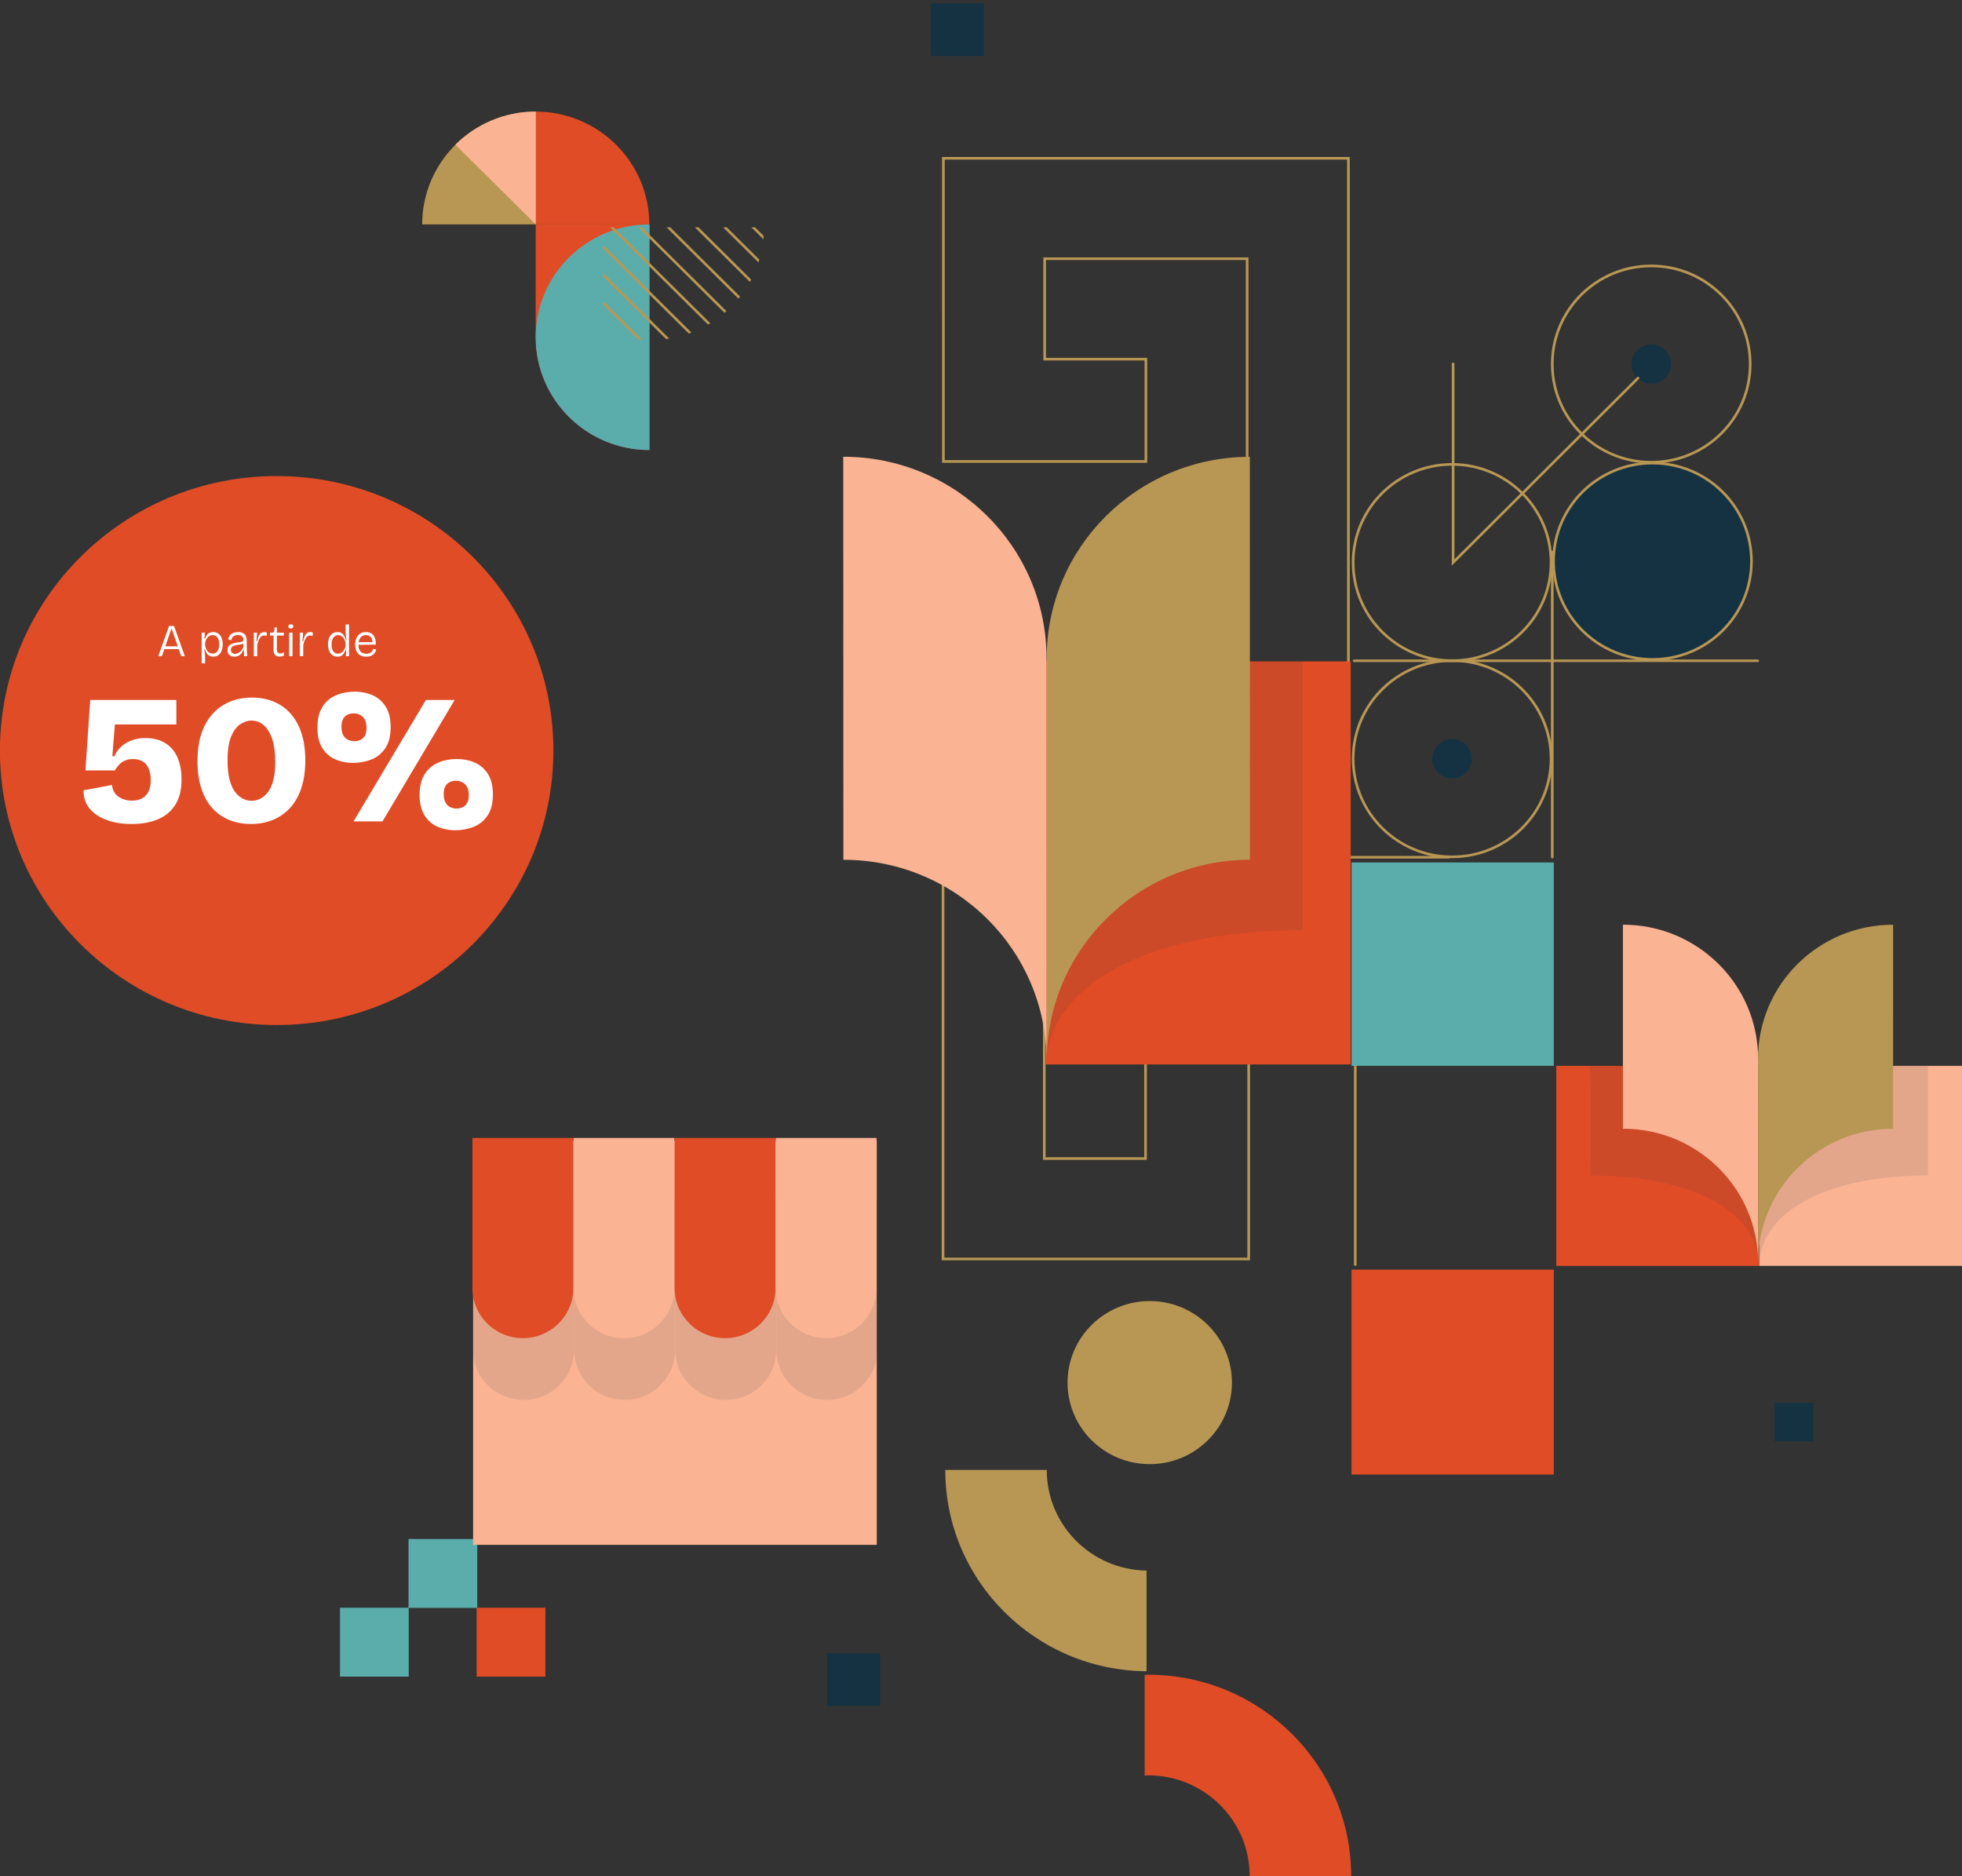 <?xml version="1.0" encoding="UTF-8" standalone="no"?>
<!DOCTYPE svg PUBLIC "-//W3C//DTD SVG 1.1//EN" "http://www.w3.org/Graphics/SVG/1.1/DTD/svg11.dtd">
<svg width="100%" height="100%" viewBox="0 0 1231 1177" version="1.1" xmlns="http://www.w3.org/2000/svg" xmlns:xlink="http://www.w3.org/1999/xlink" xml:space="preserve" xmlns:serif="http://www.serif.com/" style="fill-rule:evenodd;clip-rule:evenodd;stroke-miterlimit:10;">
    <rect x="0" y="0" width="1231" height="1177" fill="#333333" stroke="none"/>
    <g transform="matrix(1,0,0,1,-1329.63,-263.081)">
        <g transform="matrix(1.567,0,0,1.554,-87.607,-6939.68)">
            <rect x="1095.28" y="5283.98" width="27.517" height="27.808" style="fill:rgb(224,76,38);"/>
        </g>
        <g transform="matrix(1.567,0,0,1.554,-87.607,-6939.68)">
            <rect x="1040.56" y="5283.98" width="27.516" height="27.808" style="fill:rgb(90,173,171);"/>
        </g>
        <g transform="matrix(1.567,0,0,1.554,-87.607,-7025.91)">
            <rect x="1068" y="5311.73" width="27.516" height="27.809" style="fill:rgb(90,173,171);"/>
        </g>
        <g transform="matrix(0,1.554,1.567,0,2244.34,993.156)">
            <path d="M-41.087,-41.087L41.087,-41.087" style="fill:none;fill-rule:nonzero;stroke:rgb(184,151,84);stroke-width:1.06px;"/>
        </g>
        <g transform="matrix(1.567,0,0,1.554,2112.12,738.862)">
            <path d="M0,-119.675L0,-201.725L-81.082,-201.725L-81.082,-161.185L-40.543,-161.185L-40.543,-119.884L-121.619,-119.884L-121.622,-242.265L40.543,-242.265L40.543,122.59" style="fill:none;fill-rule:nonzero;stroke:rgb(184,151,84);stroke-width:1.06px;"/>
        </g>
        <g transform="matrix(1.567,0,0,1.554,2113.41,989.85)">
            <path d="M0,-81.08L-82.05,-81.08L-82.05,0.002L-41.51,0.002L-41.51,-40.538L-0.21,-40.538L-0.21,40.539L-122.59,40.542L-122.59,-121.622L80.112,-121.622" style="fill:none;fill-rule:nonzero;stroke:rgb(184,151,84);stroke-width:1.06px;"/>
        </g>
        <g transform="matrix(-1.567,0,0,1.554,4570.85,-7790.54)">
            <rect x="1446.29" y="5530.66" width="80.987" height="82.093" style="fill:rgb(90,173,171);"/>
        </g>
        <g transform="matrix(-1.567,0,0,1.554,4570.85,-7278.62)">
            <rect x="1446.29" y="5365.61" width="80.987" height="82.713" style="fill:rgb(224,76,38);"/>
        </g>
        <g transform="matrix(1.567,0,0,1.554,1737.02,333.076)">
            <path d="M0,45.548C0,20.411 -20.365,0.029 -45.496,0L-45.496,45.548L0,45.548Z" style="fill:rgb(224,76,38);fill-rule:nonzero;"/>
        </g>
        <g transform="matrix(1.567,0,0,1.554,1594.53,333.076)">
            <path d="M0,45.548C0,20.411 20.365,0.029 45.496,0L45.496,45.548L0,45.548Z" style="fill:rgb(184,151,84);fill-rule:nonzero;"/>
        </g>
        <g transform="matrix(1.401,-0.695,-0.701,-1.39,1765.25,522.082)">
            <path d="M-22.774,-5.376C-45.272,5.873 -54.393,33.234 -43.144,55.732L-22.774,96.471L17.965,76.101L-22.774,-5.376Z" style="fill:rgb(224,76,38);fill-rule:nonzero;"/>
        </g>
        <g transform="matrix(1.567,0,0,1.554,1737.1,403.848)">
            <path d="M0,91.095C-25.154,91.095 -45.548,70.702 -45.548,45.548C-45.548,20.39 -25.154,0 0,0L0,91.095Z" style="fill:rgb(90,173,171);fill-rule:nonzero;"/>
        </g>
        <g transform="matrix(0,1.554,1.567,0,1676.26,393.467)">
            <path d="M-38.87,-6.677L6.677,-6.677L6.677,-6.7L-25.492,-38.87C-33.745,-30.634 -38.856,-19.254 -38.87,-6.677" style="fill:rgb(250,179,147);fill-rule:nonzero;"/>
        </g>
        <g transform="matrix(1.567,0,0,1.554,-87.607,-5626.57)">
            <clipPath id="_clip1">
                <path d="M1119.27,3881.76C1119.27,3906.91 1139.66,3927.3 1164.82,3927.3C1189.97,3927.3 1210.36,3906.91 1210.36,3881.76L1119.27,3881.76Z" clip-rule="nonzero"/>
            </clipPath>
            <g clip-path="url(#_clip1)">
                <g transform="matrix(0.707,0.707,0.707,-0.707,1156.85,3919.46)">
                    <path d="M-4.409,-10.644L25.695,-10.643" style="fill:none;fill-rule:nonzero;stroke:rgb(184,151,84);stroke-width:1.05px;stroke-linecap:round;"/>
                </g>
                <g transform="matrix(0.707,0.707,0.707,-0.707,1162.59,3905.88)">
                    <path d="M-6.749,-16.293L39.335,-16.293" style="fill:none;fill-rule:nonzero;stroke:rgb(184,151,84);stroke-width:1.05px;stroke-linecap:round;"/>
                </g>
                <g transform="matrix(0.707,0.707,0.707,-0.707,1168.21,3892.14)">
                    <path d="M-9.105,-21.981L53.068,-21.981" style="fill:none;fill-rule:nonzero;stroke:rgb(184,151,84);stroke-width:1.05px;stroke-linecap:round;"/>
                </g>
                <g transform="matrix(0.707,0.707,0.707,-0.707,1173.91,3878.47)">
                    <path d="M-11.462,-27.671L66.804,-27.671" style="fill:none;fill-rule:nonzero;stroke:rgb(184,151,84);stroke-width:1.05px;stroke-linecap:round;"/>
                </g>
                <g transform="matrix(0.707,0.707,0.707,-0.707,1179.26,3864.51)">
                    <path d="M-13.802,-33.321L80.443,-33.321" style="fill:none;fill-rule:nonzero;stroke:rgb(184,151,84);stroke-width:1.05px;stroke-linecap:round;"/>
                </g>
                <g transform="matrix(0.707,0.707,0.707,-0.707,1184.81,3866.88)">
                    <path d="M-11.413,-27.555L66.523,-27.555" style="fill:none;fill-rule:nonzero;stroke:rgb(184,151,84);stroke-width:1.05px;stroke-linecap:round;"/>
                </g>
                <g transform="matrix(0.707,0.707,0.707,-0.707,1190.43,3869.23)">
                    <path d="M-9.056,-21.865L52.786,-21.865" style="fill:none;fill-rule:nonzero;stroke:rgb(184,151,84);stroke-width:1.05px;stroke-linecap:round;"/>
                </g>
                <g transform="matrix(0.707,0.707,0.707,-0.707,1196.02,3871.48)">
                    <path d="M-6.716,-16.215L39.147,-16.215" style="fill:none;fill-rule:nonzero;stroke:rgb(184,151,84);stroke-width:1.05px;stroke-linecap:round;"/>
                </g>
                <g transform="matrix(0.707,0.707,0.707,-0.707,1201.68,3873.81)">
                    <path d="M-4.376,-10.566L25.507,-10.566" style="fill:none;fill-rule:nonzero;stroke:rgb(184,151,84);stroke-width:1.05px;stroke-linecap:round;"/>
                </g>
                <g transform="matrix(0.707,0.707,0.707,-0.707,1207.34,3876.25)">
                    <path d="M-2.004,-4.837L11.678,-4.837" style="fill:none;fill-rule:nonzero;stroke:rgb(184,151,84);stroke-width:1.05px;stroke-linecap:round;"/>
                </g>
            </g>
        </g>
        <g transform="matrix(-1.567,0,0,1.554,4251.52,-7917.57)">
            <rect x="1323.82" y="5531.24" width="122.096" height="162.702" style="fill:rgb(224,76,38);"/>
        </g>
        <g transform="matrix(1.486,-0.492,-0.496,-1.474,2043.52,899.056)">
            <path d="M-40.699,-6.608C-26.484,36.014 -49.53,82.095 -92.176,96.318L-40.699,250.662C1.948,236.438 24.994,190.358 10.778,147.735L-40.699,-6.608Z" style="fill:rgb(250,179,147);fill-rule:nonzero;"/>
        </g>
        <g transform="matrix(1.567,0,0,1.554,-87.607,-5626.57)">
            <g opacity="0.1">
                <g transform="matrix(0.728,-0.685,-0.685,-0.728,1430.73,4123.01)">
                    <path d="M-32.569,-27.706C-80.383,17.29 -123.869,24.752 -144.469,2.861L-32.569,121.77L42.029,51.566L-32.569,-27.706Z" style="fill:rgb(21,50,66);fill-rule:nonzero;"/>
                </g>
            </g>
        </g>
        <g transform="matrix(1.107,-1.099,-1.108,-1.098,2140.22,739.165)">
            <path d="M-40.698,-16.865C-72.476,14.93 -124,14.961 -155.78,-16.801L-40.698,98.217C-8.921,129.977 42.604,129.946 74.382,98.151L-40.698,-16.865Z" style="fill:rgb(184,151,84);fill-rule:nonzero;"/>
        </g>
        <g transform="matrix(0,-1.554,-1.567,0,2365.65,429.899)">
            <ellipse cx="-39.624" cy="0" rx="39.624" ry="39.624" style="fill:none;stroke:rgb(184,151,84);stroke-width:1.06px;stroke-linecap:round;"/>
        </g>
        <g transform="matrix(0,-1.554,-1.567,0,2365.65,479.146)">
            <path d="M-7.926,-7.926C-12.302,-7.926 -15.851,-4.377 -15.851,-0.001C-15.851,4.377 -12.302,7.926 -7.926,7.926C-3.55,7.926 -0.001,4.377 -0.001,-0.001C-0.001,-4.377 -3.55,-7.926 -7.926,-7.926" style="fill:rgb(21,50,66);fill-rule:nonzero;"/>
        </g>
        <g transform="matrix(0,-1.554,-1.567,0,2240.71,677.451)">
            <ellipse cx="-39.624" cy="0" rx="39.624" ry="39.624" style="fill:none;stroke:rgb(184,151,84);stroke-width:1.06px;stroke-linecap:round;"/>
        </g>
        <g transform="matrix(0,-1.554,-1.567,0,2240.71,726.699)">
            <path d="M-7.926,-7.926C-12.302,-7.926 -15.851,-4.377 -15.851,-0.001C-15.851,4.377 -12.302,7.926 -7.926,7.926C-3.55,7.926 -0.001,4.377 -0.001,-0.001C-0.001,-4.377 -3.55,-7.926 -7.926,-7.926" style="fill:rgb(21,50,66);fill-rule:nonzero;"/>
        </g>
        <g transform="matrix(0,-1.554,-1.567,0,2240.71,554.384)">
            <ellipse cx="-39.624" cy="0" rx="39.624" ry="39.624" style="fill:none;stroke:rgb(184,151,84);stroke-width:1.06px;stroke-linecap:round;"/>
        </g>
        <g transform="matrix(1.567,0,0,1.554,2179.18,677.592)">
            <path d="M0,0L161.648,0" style="fill:none;fill-rule:nonzero;stroke:rgb(184,151,84);stroke-width:1.01px;stroke-linecap:round;"/>
        </g>
        <g transform="matrix(0,-1.554,-1.567,0,2400.01,705.074)">
            <path d="M-61.553,61.553L61.553,61.553" style="fill:none;fill-rule:nonzero;stroke:rgb(184,151,84);stroke-width:1.06px;stroke-linecap:round;"/>
        </g>
        <g transform="matrix(1.567,0,0,1.554,2241.34,615.943)">
            <path d="M0,-80.166L0,0L74.033,-74.437" style="fill:none;fill-rule:nonzero;stroke:rgb(184,151,84);stroke-width:1.06px;stroke-linecap:round;"/>
        </g>
        <g transform="matrix(0,-1.554,-1.567,0,2366.44,553.597)">
            <path d="M-39.624,-39.624C-61.507,-39.624 -79.248,-21.884 -79.248,0C-79.248,21.883 -61.507,39.624 -39.624,39.624C-17.74,39.624 0,21.883 0,0C0,-21.884 -17.74,-39.624 -39.624,-39.624" style="fill:rgb(21,50,66);fill-rule:nonzero;"/>
        </g>
        <g transform="matrix(0,-1.554,-1.567,0,2366.44,553.597)">
            <ellipse cx="-39.624" cy="0" rx="39.624" ry="39.624" style="fill:none;stroke:rgb(184,151,84);stroke-width:1.06px;stroke-linecap:round;"/>
        </g>
        <g transform="matrix(-1.567,0,0,1.554,3949.16,-8963.19)">
            <rect x="1277.74" y="5938.47" width="21.264" height="21.264" style="fill:rgb(21,50,66);"/>
        </g>
        <g transform="matrix(-1.567,0,0,1.554,4999.4,-7215.86)">
            <rect x="1615.81" y="5379.01" width="15.512" height="15.512" style="fill:rgb(21,50,66);"/>
        </g>
        <g transform="matrix(0,-1.554,-1.567,0,2051,1079.26)">
            <path d="M-32.909,-32.909C-51.085,-32.909 -65.819,-18.175 -65.819,0.001C-65.819,18.175 -51.085,32.909 -32.909,32.909C-14.732,32.909 0.001,18.175 0.001,0.001C0.001,-18.175 -14.732,-32.909 -32.909,-32.909" style="fill:rgb(184,151,84);fill-rule:nonzero;"/>
        </g>
        <g transform="matrix(1.567,0,0,1.554,2050.04,1440)">
            <path d="M0,-81.309C-0.48,-81.309 -0.939,-81.246 -1.416,-81.237L-1.416,-40.608C-0.942,-40.626 -0.48,-40.68 0,-40.68C22.441,-40.68 40.629,-22.489 40.629,-0.052L40.629,0L81.257,0L81.257,-0.052C81.257,-44.927 44.879,-81.309 0,-81.309" style="fill:rgb(224,76,38);fill-rule:nonzero;"/>
        </g>
        <g transform="matrix(1.567,0,0,1.554,1986.39,1311.4)">
            <path d="M0,-81.171C0,-81.188 0.003,-81.205 0.003,-81.223L-40.629,-81.223L-40.629,-81.171C-40.629,-36.519 -4.609,-0.313 39.957,0.052L39.957,-40.577C17.832,-40.939 0,-58.96 0,-81.171" style="fill:rgb(184,151,84);fill-rule:nonzero;"/>
        </g>
        <g transform="matrix(-1.567,0,0,1.554,3819.06,-6892.59)">
            <rect x="1236.22" y="5272.1" width="21.263" height="21.263" style="fill:rgb(21,50,66);"/>
        </g>
        <g transform="matrix(1.567,0,0,1.554,-87.607,-7537.38)">
            <rect x="1527.55" y="5449.86" width="81.197" height="80.746" style="fill:rgb(224,76,38);"/>
        </g>
        <g transform="matrix(1.567,0,0,1.554,-87.607,-7537.38)">
            <rect x="1608.82" y="5449.86" width="81.197" height="80.746" style="fill:rgb(250,179,147);"/>
        </g>
        <g transform="matrix(1.567,0,0,1.554,-87.607,-5626.57)">
            <g opacity="0.1">
                <g transform="matrix(1,0,0,1,0,-1229.85)">
                    <rect x="1608.9" y="5449.86" width="67.48" height="80.706" style="fill:rgb(250,179,147);"/>
                </g>
                <g transform="matrix(0.55,-0.835,-0.835,-0.55,1664.67,4234.47)">
                    <path d="M-18.631,-26.319C-42.441,9.805 -69.317,21.116 -86.016,10.11L-18.631,54.525L18.516,-1.834L-18.631,-26.319Z" style="fill:rgb(21,50,66);fill-rule:nonzero;"/>
                </g>
            </g>
        </g>
        <g transform="matrix(1.456,0.573,0.577,-1.444,2396.25,1032.26)">
            <path d="M27.067,-5.171C16.047,22.62 29.641,54.084 57.435,65.105L27.067,141.688C-0.727,130.667 -14.321,99.204 -3.3,71.411L27.067,-5.171Z" style="fill:rgb(184,151,84);fill-rule:nonzero;"/>
        </g>
        <g transform="matrix(1.567,0,0,1.554,-87.607,-5626.57)">
            <g opacity="0.1">
                <g transform="matrix(0.55,0.835,0.835,-0.55,1552.97,4234.47)">
                    <path d="M18.631,-26.319C42.441,9.805 69.317,21.116 86.016,10.11L18.631,54.525L-18.516,-1.834L18.631,-26.319Z" style="fill:rgb(21,50,66);fill-rule:nonzero;"/>
                </g>
            </g>
        </g>
        <g transform="matrix(0.725,1.377,1.389,-0.719,2351.05,922.056)">
            <path d="M27.066,-16.406C40.898,10.097 73.597,20.373 100.103,6.54L27.066,44.657C0.563,58.488 -32.137,48.213 -45.969,21.71L27.066,-16.406Z" style="fill:rgb(250,179,147);fill-rule:nonzero;"/>
        </g>
        <g transform="matrix(0,-1.554,-1.567,0,1503.21,561.723)">
            <path d="M-110.8,-110.8C-171.993,-110.8 -221.6,-61.194 -221.6,0C-221.6,61.194 -171.993,110.8 -110.8,110.8C-49.607,110.8 0,61.194 0,0C0,-61.194 -49.607,-110.8 -110.8,-110.8" style="fill:rgb(224,76,38);fill-rule:nonzero;"/>
        </g>
        <g transform="matrix(1.567,0,0,1.554,-87.607,-7315.21)">
            <rect x="1093.86" y="5337.22" width="161.622" height="163.032" style="fill:rgb(250,179,147);"/>
        </g>
        <g transform="matrix(1.567,0,0,1.554,-87.607,-5626.57)">
            <g opacity="0.1">
                <g transform="matrix(1,0,0,1,1215.32,4355.11)">
                    <path d="M0,-80.81L0,-20.202C0,-9.046 9.045,0 20.204,0C31.36,0 40.405,-9.046 40.405,-20.202L40.405,-80.81L0,-80.81ZM-40.485,-20.202C-40.485,-9.046 -31.443,0 -20.284,0C-9.125,0 -0.08,-9.046 -0.08,-20.202L-0.08,-80.81L-40.485,-80.81L-40.485,-20.202ZM-121.461,-20.202C-121.461,-9.046 -112.416,0 -101.257,0C-90.099,0 -81.053,-9.046 -81.053,-20.202L-81.053,-80.81L-121.461,-80.81L-121.461,-20.202ZM-80.973,-20.202C-80.973,-9.046 -71.928,0 -60.769,0C-49.613,0 -40.568,-9.046 -40.568,-20.202L-40.568,-80.81L-80.973,-80.81L-80.973,-20.202Z" style="fill:rgb(21,50,66);fill-rule:nonzero;"/>
                </g>
            </g>
        </g>
        <g transform="matrix(1.567,0,0,1.554,1657.7,976.941)">
            <path d="M0,80.81C-11.159,80.81 -20.204,71.765 -20.204,60.606L-20.204,0L20.204,0L20.204,60.606C20.204,71.765 11.159,80.81 0,80.81" style="fill:rgb(224,76,38);fill-rule:nonzero;"/>
        </g>
        <g transform="matrix(1.567,0,0,1.554,1721.13,976.941)">
            <path d="M0,80.81C-11.159,80.81 -20.204,71.765 -20.204,60.606L-20.204,0L20.204,0L20.204,60.606C20.204,71.765 11.159,80.81 0,80.81" style="fill:rgb(250,179,147);fill-rule:nonzero;"/>
        </g>
        <g transform="matrix(1.567,0,0,1.554,1784.56,976.941)">
            <path d="M0,80.81C-11.159,80.81 -20.204,71.765 -20.204,60.606L-20.204,0L20.204,0L20.204,60.606C20.204,71.765 11.159,80.81 0,80.81" style="fill:rgb(224,76,38);fill-rule:nonzero;"/>
        </g>
        <g transform="matrix(1.567,0,0,1.554,1847.98,976.941)">
            <path d="M0,80.81C-11.159,80.81 -20.204,71.765 -20.204,60.606L-20.204,0L20.204,0L20.204,60.606C20.204,71.765 11.159,80.81 0,80.81" style="fill:rgb(250,179,147);fill-rule:nonzero;"/>
        </g>
        <g transform="matrix(1.567,0,0,1.554,-87.607,-5626.57)">
            <path d="M957.201,4122.62C953.387,4122.62 950.019,4122.08 947.097,4120.99C944.175,4119.9 941.896,4118.35 940.262,4116.34C938.627,4114.34 937.835,4111.9 937.884,4109.02L949.251,4106.87C949.499,4109 950.391,4110.59 951.926,4111.63C953.461,4112.67 955.22,4113.19 957.201,4113.19C959.628,4113.19 961.498,4112.49 962.81,4111.11C964.123,4109.72 964.779,4107.66 964.779,4104.94C964.779,4103.6 964.631,4102.4 964.333,4101.34C964.036,4100.27 963.59,4099.37 962.996,4098.62C962.402,4097.88 961.646,4097.32 960.73,4096.95C959.814,4096.58 958.736,4096.4 957.498,4096.4C956.805,4096.4 956.136,4096.48 955.492,4096.65C954.848,4096.83 954.229,4097.09 953.635,4097.44C953.04,4097.78 952.483,4098.25 951.963,4098.85C951.443,4099.44 950.911,4100.16 950.366,4101L938.627,4101L940.559,4072.55L975.032,4072.55L975.032,4082.43L950.44,4082.43L949.4,4095.28L950.217,4095.28C951.257,4092.9 952.892,4091.08 955.121,4089.82C957.35,4088.56 959.826,4087.93 962.55,4087.93C965.77,4087.93 968.457,4088.61 970.611,4089.97C972.766,4091.33 974.388,4093.26 975.478,4095.76C976.567,4098.27 977.112,4101.25 977.112,4104.72C977.112,4108.83 976.282,4112.21 974.623,4114.86C972.964,4117.51 970.636,4119.46 967.639,4120.73C964.643,4121.99 961.163,4122.62 957.201,4122.62Z" style="fill:white;fill-rule:nonzero;"/>
            <path d="M1004.9,4122.62C1001.68,4122.62 998.744,4122.06 996.095,4120.95C993.445,4119.84 991.179,4118.21 989.297,4116.08C987.414,4113.95 985.978,4111.3 984.987,4108.13C983.997,4104.96 983.502,4101.35 983.502,4097.29C983.502,4091.54 984.443,4086.77 986.325,4082.99C988.207,4079.2 990.795,4076.35 994.089,4074.44C997.382,4072.53 1001.11,4071.58 1005.27,4071.58C1009.53,4071.58 1013.27,4072.55 1016.49,4074.48C1019.71,4076.41 1022.21,4079.26 1023.99,4083.02C1025.78,4086.79 1026.67,4091.44 1026.67,4096.99C1026.67,4101.2 1026.13,4104.91 1025.07,4108.13C1024.01,4111.35 1022.49,4114.03 1020.54,4116.16C1018.58,4118.29 1016.28,4119.9 1013.63,4120.99C1010.98,4122.08 1008.07,4122.62 1004.9,4122.62ZM1005.2,4113.26C1006.28,4113.26 1007.39,4113 1008.5,4112.48C1009.62,4111.96 1010.64,4111.11 1011.59,4109.92C1012.53,4108.73 1013.27,4107.13 1013.81,4105.12C1014.36,4103.12 1014.63,4100.61 1014.63,4097.58C1014.63,4093.97 1014.24,4090.92 1013.44,4088.45C1012.65,4085.97 1011.54,4084.09 1010.1,4082.8C1008.66,4081.51 1006.98,4080.87 1005.05,4080.87C1003.66,4080.87 1002.22,4081.34 1000.74,4082.28C999.252,4083.22 998.014,4084.86 997.023,4087.18C996.033,4089.51 995.537,4092.8 995.537,4097.06C995.537,4100.04 995.797,4102.55 996.317,4104.61C996.838,4106.66 997.556,4108.32 998.472,4109.58C999.388,4110.85 1000.43,4111.77 1001.59,4112.37C1002.76,4112.96 1003.96,4113.26 1005.2,4113.26Z" style="fill:white;fill-rule:nonzero;"/>
            <path d="M1045.91,4097.95C1043.14,4097.95 1040.66,4097.45 1038.48,4096.43C1036.3,4095.42 1034.59,4093.86 1033.35,4091.75C1032.12,4089.65 1031.5,4086.98 1031.5,4083.76C1031.5,4080.94 1031.93,4078.59 1032.8,4076.71C1033.66,4074.83 1034.82,4073.34 1036.25,4072.25C1037.69,4071.16 1039.29,4070.38 1041.04,4069.91C1042.8,4069.44 1044.55,4069.2 1046.28,4069.2C1049.1,4069.2 1051.61,4069.71 1053.79,4070.73C1055.96,4071.74 1057.68,4073.3 1058.95,4075.41C1060.21,4077.51 1060.84,4080.2 1060.84,4083.47C1060.84,4087.13 1060.1,4090.03 1058.61,4092.16C1057.13,4094.29 1055.25,4095.79 1052.97,4096.65C1050.69,4097.52 1048.34,4097.95 1045.91,4097.95ZM1046.28,4089.19C1047.12,4089.19 1047.92,4089.03 1048.66,4088.71C1049.4,4088.38 1050.01,4087.84 1050.48,4087.07C1050.95,4086.3 1051.18,4085.23 1051.18,4083.84C1051.18,4082.4 1050.95,4081.26 1050.48,4080.42C1050.01,4079.58 1049.38,4078.96 1048.58,4078.56C1047.79,4078.17 1046.92,4077.97 1045.98,4077.97C1045.14,4077.97 1044.35,4078.14 1043.61,4078.49C1042.86,4078.84 1042.27,4079.39 1041.82,4080.16C1041.38,4080.93 1041.15,4082.01 1041.15,4083.39C1041.15,4084.78 1041.39,4085.91 1041.86,4086.77C1042.33,4087.64 1042.96,4088.26 1043.76,4088.63C1044.55,4089 1045.39,4089.19 1046.28,4089.19ZM1086.85,4125.15C1084.07,4125.15 1081.6,4124.64 1079.42,4123.62C1077.24,4122.61 1075.53,4121.05 1074.29,4118.94C1073.05,4116.84 1072.43,4114.18 1072.43,4110.96C1072.43,4108.13 1072.87,4105.78 1073.73,4103.9C1074.6,4102.02 1075.75,4100.53 1077.19,4099.44C1078.62,4098.35 1080.22,4097.57 1081.98,4097.1C1083.74,4096.63 1085.48,4096.4 1087.22,4096.4C1090.04,4096.4 1092.54,4096.9 1094.72,4097.92C1096.9,4098.93 1098.62,4100.49 1099.88,4102.6C1101.15,4104.7 1101.78,4107.39 1101.78,4110.66C1101.78,4114.32 1101.04,4117.22 1099.55,4119.35C1098.07,4121.48 1096.18,4122.98 1093.9,4123.85C1091.63,4124.71 1089.27,4125.15 1086.85,4125.15ZM1087.22,4116.38C1088.06,4116.38 1088.85,4116.22 1089.6,4115.9C1090.34,4115.58 1090.94,4115.03 1091.41,4114.26C1091.89,4113.49 1092.12,4112.42 1092.12,4111.03C1092.12,4109.6 1091.89,4108.46 1091.41,4107.61C1090.94,4106.77 1090.31,4106.15 1089.52,4105.76C1088.73,4105.36 1087.86,4105.16 1086.92,4105.16C1086.08,4105.16 1085.29,4105.34 1084.54,4105.68C1083.8,4106.03 1083.21,4106.59 1082.76,4107.35C1082.31,4108.12 1082.09,4109.2 1082.09,4110.59C1082.09,4111.97 1082.33,4113.1 1082.8,4113.97C1083.27,4114.83 1083.9,4115.45 1084.69,4115.82C1085.48,4116.19 1086.33,4116.38 1087.22,4116.38ZM1045.98,4121.58L1074.96,4072.55L1086.47,4072.55L1057.57,4121.58L1045.98,4121.58Z" style="fill:white;fill-rule:nonzero;"/>
        </g>
        <g transform="matrix(1.567,0,0,1.554,-87.607,-5626.57)">
            <path d="M967.793,4054.86L972.11,4042.68L974.102,4042.68L978.419,4054.86L976.962,4054.86L973.198,4043.88L973.014,4043.88L969.268,4054.86L967.793,4054.86ZM969.711,4052.02L969.711,4050.89L976.648,4050.89L976.648,4052.02L969.711,4052.02Z" style="fill:white;fill-rule:nonzero;"/>
            <path d="M985.171,4057.76L985.171,4045.38L986.444,4045.38L986.315,4047.83L986.573,4047.85C986.721,4047.29 986.93,4046.82 987.2,4046.42C987.471,4046.02 987.812,4045.7 988.224,4045.48C988.636,4045.25 989.137,4045.14 989.728,4045.14C990.576,4045.14 991.29,4045.35 991.868,4045.78C992.446,4046.21 992.879,4046.8 993.168,4047.55C993.457,4048.3 993.602,4049.15 993.602,4050.1C993.602,4051.07 993.451,4051.93 993.15,4052.69C992.849,4053.45 992.418,4054.03 991.859,4054.45C991.299,4054.87 990.619,4055.08 989.82,4055.08C989.131,4055.08 988.565,4054.93 988.123,4054.64C987.68,4054.34 987.333,4053.96 987.08,4053.49C986.828,4053.03 986.635,4052.53 986.499,4052.02L986.223,4052.02C986.284,4052.39 986.339,4052.76 986.389,4053.13C986.438,4053.51 986.475,4053.87 986.499,4054.23C986.524,4054.59 986.536,4054.93 986.536,4055.26L986.536,4057.76L985.171,4057.76ZM989.543,4053.84C990.121,4053.84 990.607,4053.68 991.001,4053.36C991.394,4053.03 991.693,4052.58 991.895,4052.01C992.098,4051.44 992.2,4050.79 992.2,4050.06C992.2,4049.3 992.095,4048.65 991.886,4048.11C991.677,4047.57 991.379,4047.14 990.991,4046.83C990.604,4046.53 990.127,4046.37 989.562,4046.37C989.094,4046.37 988.673,4046.48 988.298,4046.7C987.923,4046.91 987.606,4047.2 987.348,4047.55C987.09,4047.91 986.89,4048.3 986.748,4048.72C986.607,4049.13 986.536,4049.55 986.536,4049.97L986.536,4050.14C986.536,4050.38 986.573,4050.67 986.647,4050.99C986.721,4051.32 986.834,4051.65 986.988,4051.98C987.142,4052.31 987.336,4052.62 987.569,4052.9C987.803,4053.18 988.086,4053.41 988.418,4053.59C988.75,4053.76 989.125,4053.84 989.543,4053.84Z" style="fill:white;fill-rule:nonzero;"/>
            <path d="M998.269,4055.08C997.753,4055.08 997.285,4054.98 996.867,4054.79C996.449,4054.6 996.12,4054.31 995.88,4053.91C995.64,4053.51 995.52,4053.01 995.52,4052.4C995.52,4051.95 995.597,4051.55 995.751,4051.22C995.905,4050.88 996.151,4050.58 996.489,4050.33C996.827,4050.08 997.27,4049.87 997.817,4049.7C998.365,4049.54 999.026,4049.4 999.8,4049.31C1000.31,4049.24 1000.71,4049.18 1001.02,4049.11C1001.33,4049.04 1001.54,4048.94 1001.67,4048.8C1001.8,4048.66 1001.87,4048.44 1001.87,4048.16C1001.87,4047.64 1001.69,4047.21 1001.34,4046.86C1000.99,4046.51 1000.45,4046.34 999.727,4046.34C999.358,4046.34 998.98,4046.4 998.592,4046.52C998.205,4046.64 997.866,4046.86 997.577,4047.16C997.288,4047.47 997.107,4047.91 997.033,4048.47L995.76,4048.05C995.846,4047.6 995.997,4047.19 996.212,4046.83C996.427,4046.48 996.707,4046.17 997.052,4045.92C997.396,4045.67 997.796,4045.47 998.251,4045.34C998.706,4045.2 999.21,4045.14 999.764,4045.14C1000.51,4045.14 1001.15,4045.26 1001.66,4045.52C1002.18,4045.78 1002.57,4046.18 1002.84,4046.7C1003.1,4047.23 1003.23,4047.91 1003.23,4048.75L1003.23,4050.97C1003.23,4051.36 1003.24,4051.78 1003.26,4052.24C1003.28,4052.69 1003.3,4053.14 1003.33,4053.59C1003.36,4054.04 1003.39,4054.47 1003.42,4054.86L1002.14,4054.86C1002.12,4054.41 1002.1,4053.99 1002.08,4053.58C1002.06,4053.16 1002.05,4052.75 1002.05,4052.33L1001.83,4052.33C1001.67,4052.81 1001.43,4053.26 1001.12,4053.69C1000.81,4054.11 1000.42,4054.45 999.948,4054.7C999.481,4054.95 998.921,4055.08 998.269,4055.08ZM998.564,4053.92C998.86,4053.92 999.158,4053.87 999.459,4053.76C999.76,4053.66 1000.06,4053.49 1000.36,4053.27C1000.66,4053.05 1000.94,4052.76 1001.2,4052.41C1001.46,4052.06 1001.69,4051.64 1001.88,4051.15L1001.88,4049.4L1002.4,4049.45C1002.22,4049.66 1001.96,4049.82 1001.62,4049.93C1001.28,4050.04 1000.9,4050.13 1000.48,4050.18C1000.07,4050.24 999.644,4050.3 999.219,4050.38C998.795,4050.45 998.405,4050.56 998.048,4050.7C997.691,4050.84 997.405,4051.04 997.19,4051.29C996.975,4051.54 996.867,4051.89 996.867,4052.33C996.867,4052.86 997.024,4053.26 997.338,4053.52C997.651,4053.79 998.06,4053.92 998.564,4053.92Z" style="fill:white;fill-rule:nonzero;"/>
            <path d="M1006.05,4054.86L1006.05,4045.38L1007.35,4045.38L1007.12,4048.84L1007.4,4048.84C1007.52,4048.12 1007.7,4047.48 1007.93,4046.92C1008.15,4046.36 1008.46,4045.92 1008.84,4045.61C1009.22,4045.29 1009.68,4045.14 1010.22,4045.14C1010.37,4045.14 1010.53,4045.15 1010.69,4045.17C1010.86,4045.2 1011.05,4045.25 1011.26,4045.32L1011.18,4046.74C1011,4046.67 1010.82,4046.62 1010.65,4046.58C1010.48,4046.55 1010.3,4046.54 1010.13,4046.54C1009.64,4046.54 1009.22,4046.71 1008.87,4047.05C1008.52,4047.4 1008.23,4047.87 1007.99,4048.46C1007.76,4049.05 1007.57,4049.7 1007.42,4050.43L1007.42,4054.86L1006.05,4054.86Z" style="fill:white;fill-rule:nonzero;"/>
            <path d="M1016.38,4055.04C1015.57,4055.04 1014.97,4054.82 1014.56,4054.36C1014.15,4053.91 1013.95,4053.23 1013.95,4052.33L1013.95,4046.54L1012.53,4046.54L1012.55,4045.38L1013.38,4045.38C1013.67,4045.38 1013.88,4045.32 1014,4045.21C1014.13,4045.1 1014.21,4044.91 1014.25,4044.66L1014.39,4043.24L1015.28,4043.24L1015.28,4045.38L1018.08,4045.38L1018.08,4046.56L1015.28,4046.56L1015.28,4052.33C1015.28,4052.84 1015.39,4053.2 1015.63,4053.43C1015.86,4053.66 1016.19,4053.77 1016.61,4053.77C1016.84,4053.77 1017.09,4053.74 1017.35,4053.67C1017.6,4053.6 1017.86,4053.47 1018.12,4053.27L1018.12,4054.67C1017.8,4054.8 1017.49,4054.89 1017.2,4054.95C1016.9,4055.01 1016.63,4055.04 1016.38,4055.04Z" style="fill:white;fill-rule:nonzero;"/>
            <path d="M1020.2,4054.86L1020.2,4045.38L1021.55,4045.38L1021.55,4054.86L1020.2,4054.86ZM1020.87,4043.68C1020.52,4043.68 1020.27,4043.61 1020.1,4043.47C1019.94,4043.33 1019.85,4043.11 1019.85,4042.83C1019.85,4042.56 1019.94,4042.35 1020.11,4042.21C1020.28,4042.07 1020.54,4042 1020.87,4042C1021.2,4042 1021.45,4042.07 1021.62,4042.21C1021.8,4042.35 1021.88,4042.57 1021.88,4042.85C1021.88,4043.12 1021.8,4043.33 1021.62,4043.47C1021.45,4043.61 1021.2,4043.68 1020.87,4043.68Z" style="fill:white;fill-rule:nonzero;"/>
            <path d="M1024.48,4054.86L1024.48,4045.38L1025.78,4045.38L1025.55,4048.84L1025.83,4048.84C1025.95,4048.12 1026.13,4047.48 1026.36,4046.92C1026.58,4046.36 1026.89,4045.92 1027.27,4045.61C1027.65,4045.29 1028.11,4045.14 1028.65,4045.14C1028.8,4045.14 1028.96,4045.15 1029.12,4045.17C1029.29,4045.2 1029.48,4045.25 1029.69,4045.32L1029.61,4046.74C1029.43,4046.67 1029.25,4046.62 1029.08,4046.58C1028.9,4046.55 1028.73,4046.54 1028.56,4046.54C1028.07,4046.54 1027.65,4046.71 1027.3,4047.05C1026.95,4047.4 1026.65,4047.87 1026.42,4048.46C1026.19,4049.05 1026,4049.7 1025.85,4050.43L1025.85,4054.86L1024.48,4054.86Z" style="fill:white;fill-rule:nonzero;"/>
            <path d="M1039.56,4055.08C1038.76,4055.08 1038.07,4054.87 1037.5,4054.45C1036.93,4054.03 1036.49,4053.45 1036.2,4052.71C1035.9,4051.97 1035.76,4051.1 1035.76,4050.12C1035.76,4049.14 1035.9,4048.28 1036.2,4047.53C1036.49,4046.78 1036.92,4046.2 1037.49,4045.77C1038.06,4045.35 1038.74,4045.14 1039.54,4045.14C1040.23,4045.14 1040.79,4045.29 1041.24,4045.59C1041.68,4045.89 1042.03,4046.28 1042.28,4046.75C1042.53,4047.22 1042.72,4047.72 1042.84,4048.25L1043.12,4048.25C1043.07,4047.87 1043.02,4047.48 1042.97,4047.08C1042.92,4046.68 1042.88,4046.29 1042.85,4045.9C1042.82,4045.51 1042.8,4045.17 1042.8,4044.86L1042.8,4042.07L1044.17,4042.07L1044.17,4050.19L1044.19,4054.86L1042.89,4054.86L1043.04,4052.26L1042.77,4052.26C1042.62,4052.8 1042.41,4053.28 1042.14,4053.7C1041.87,4054.13 1041.52,4054.47 1041.11,4054.71C1040.69,4054.96 1040.17,4055.08 1039.56,4055.08ZM1039.76,4053.86C1040.24,4053.86 1040.67,4053.75 1041.04,4053.52C1041.42,4053.29 1041.74,4053 1042,4052.64C1042.27,4052.27 1042.46,4051.88 1042.6,4051.45C1042.74,4051.03 1042.8,4050.63 1042.8,4050.26L1042.8,4050.08C1042.8,4049.83 1042.77,4049.55 1042.7,4049.23C1042.63,4048.91 1042.53,4048.59 1042.38,4048.25C1042.23,4047.92 1042.04,4047.61 1041.8,4047.33C1041.56,4047.05 1041.28,4046.82 1040.95,4046.65C1040.62,4046.48 1040.25,4046.39 1039.83,4046.39C1039.26,4046.39 1038.77,4046.56 1038.37,4046.89C1037.97,4047.22 1037.66,4047.67 1037.46,4048.24C1037.26,4048.8 1037.16,4049.45 1037.16,4050.17C1037.16,4050.92 1037.26,4051.57 1037.46,4052.12C1037.66,4052.67 1037.96,4053.09 1038.36,4053.4C1038.75,4053.71 1039.22,4053.86 1039.76,4053.86Z" style="fill:white;fill-rule:nonzero;"/>
            <path d="M1051.09,4055.08C1050.35,4055.08 1049.7,4054.97 1049.14,4054.74C1048.58,4054.51 1048.11,4054.18 1047.74,4053.75C1047.36,4053.32 1047.08,4052.81 1046.89,4052.22C1046.7,4051.63 1046.6,4050.98 1046.6,4050.26C1046.6,4049.53 1046.7,4048.85 1046.89,4048.23C1047.08,4047.61 1047.36,4047.06 1047.73,4046.59C1048.1,4046.13 1048.55,4045.77 1049.09,4045.51C1049.63,4045.26 1050.25,4045.14 1050.94,4045.14C1051.54,4045.14 1052.09,4045.24 1052.58,4045.44C1053.07,4045.64 1053.5,4045.95 1053.85,4046.37C1054.21,4046.79 1054.48,4047.32 1054.66,4047.96C1054.85,4048.6 1054.92,4049.35 1054.89,4050.23L1047.43,4050.28L1047.43,4049.25L1054.02,4049.18L1053.58,4049.95C1053.63,4049.16 1053.55,4048.5 1053.34,4047.97C1053.13,4047.43 1052.82,4047.03 1052.4,4046.76C1051.99,4046.49 1051.5,4046.35 1050.94,4046.35C1050.32,4046.35 1049.79,4046.51 1049.34,4046.82C1048.89,4047.12 1048.55,4047.57 1048.31,4048.15C1048.07,4048.74 1047.95,4049.43 1047.95,4050.25C1047.95,4051.41 1048.21,4052.32 1048.74,4052.95C1049.27,4053.58 1050.07,4053.9 1051.12,4053.9C1051.54,4053.9 1051.9,4053.85 1052.21,4053.74C1052.52,4053.64 1052.78,4053.5 1053,4053.32C1053.21,4053.14 1053.39,4052.93 1053.53,4052.68C1053.67,4052.43 1053.77,4052.18 1053.84,4051.91L1055.05,4052.18C1054.94,4052.64 1054.78,4053.04 1054.56,4053.4C1054.33,4053.76 1054.05,4054.06 1053.71,4054.31C1053.38,4054.57 1052.99,4054.76 1052.55,4054.89C1052.12,4055.01 1051.63,4055.08 1051.09,4055.08Z" style="fill:white;fill-rule:nonzero;"/>
        </g>
    </g>
</svg>
